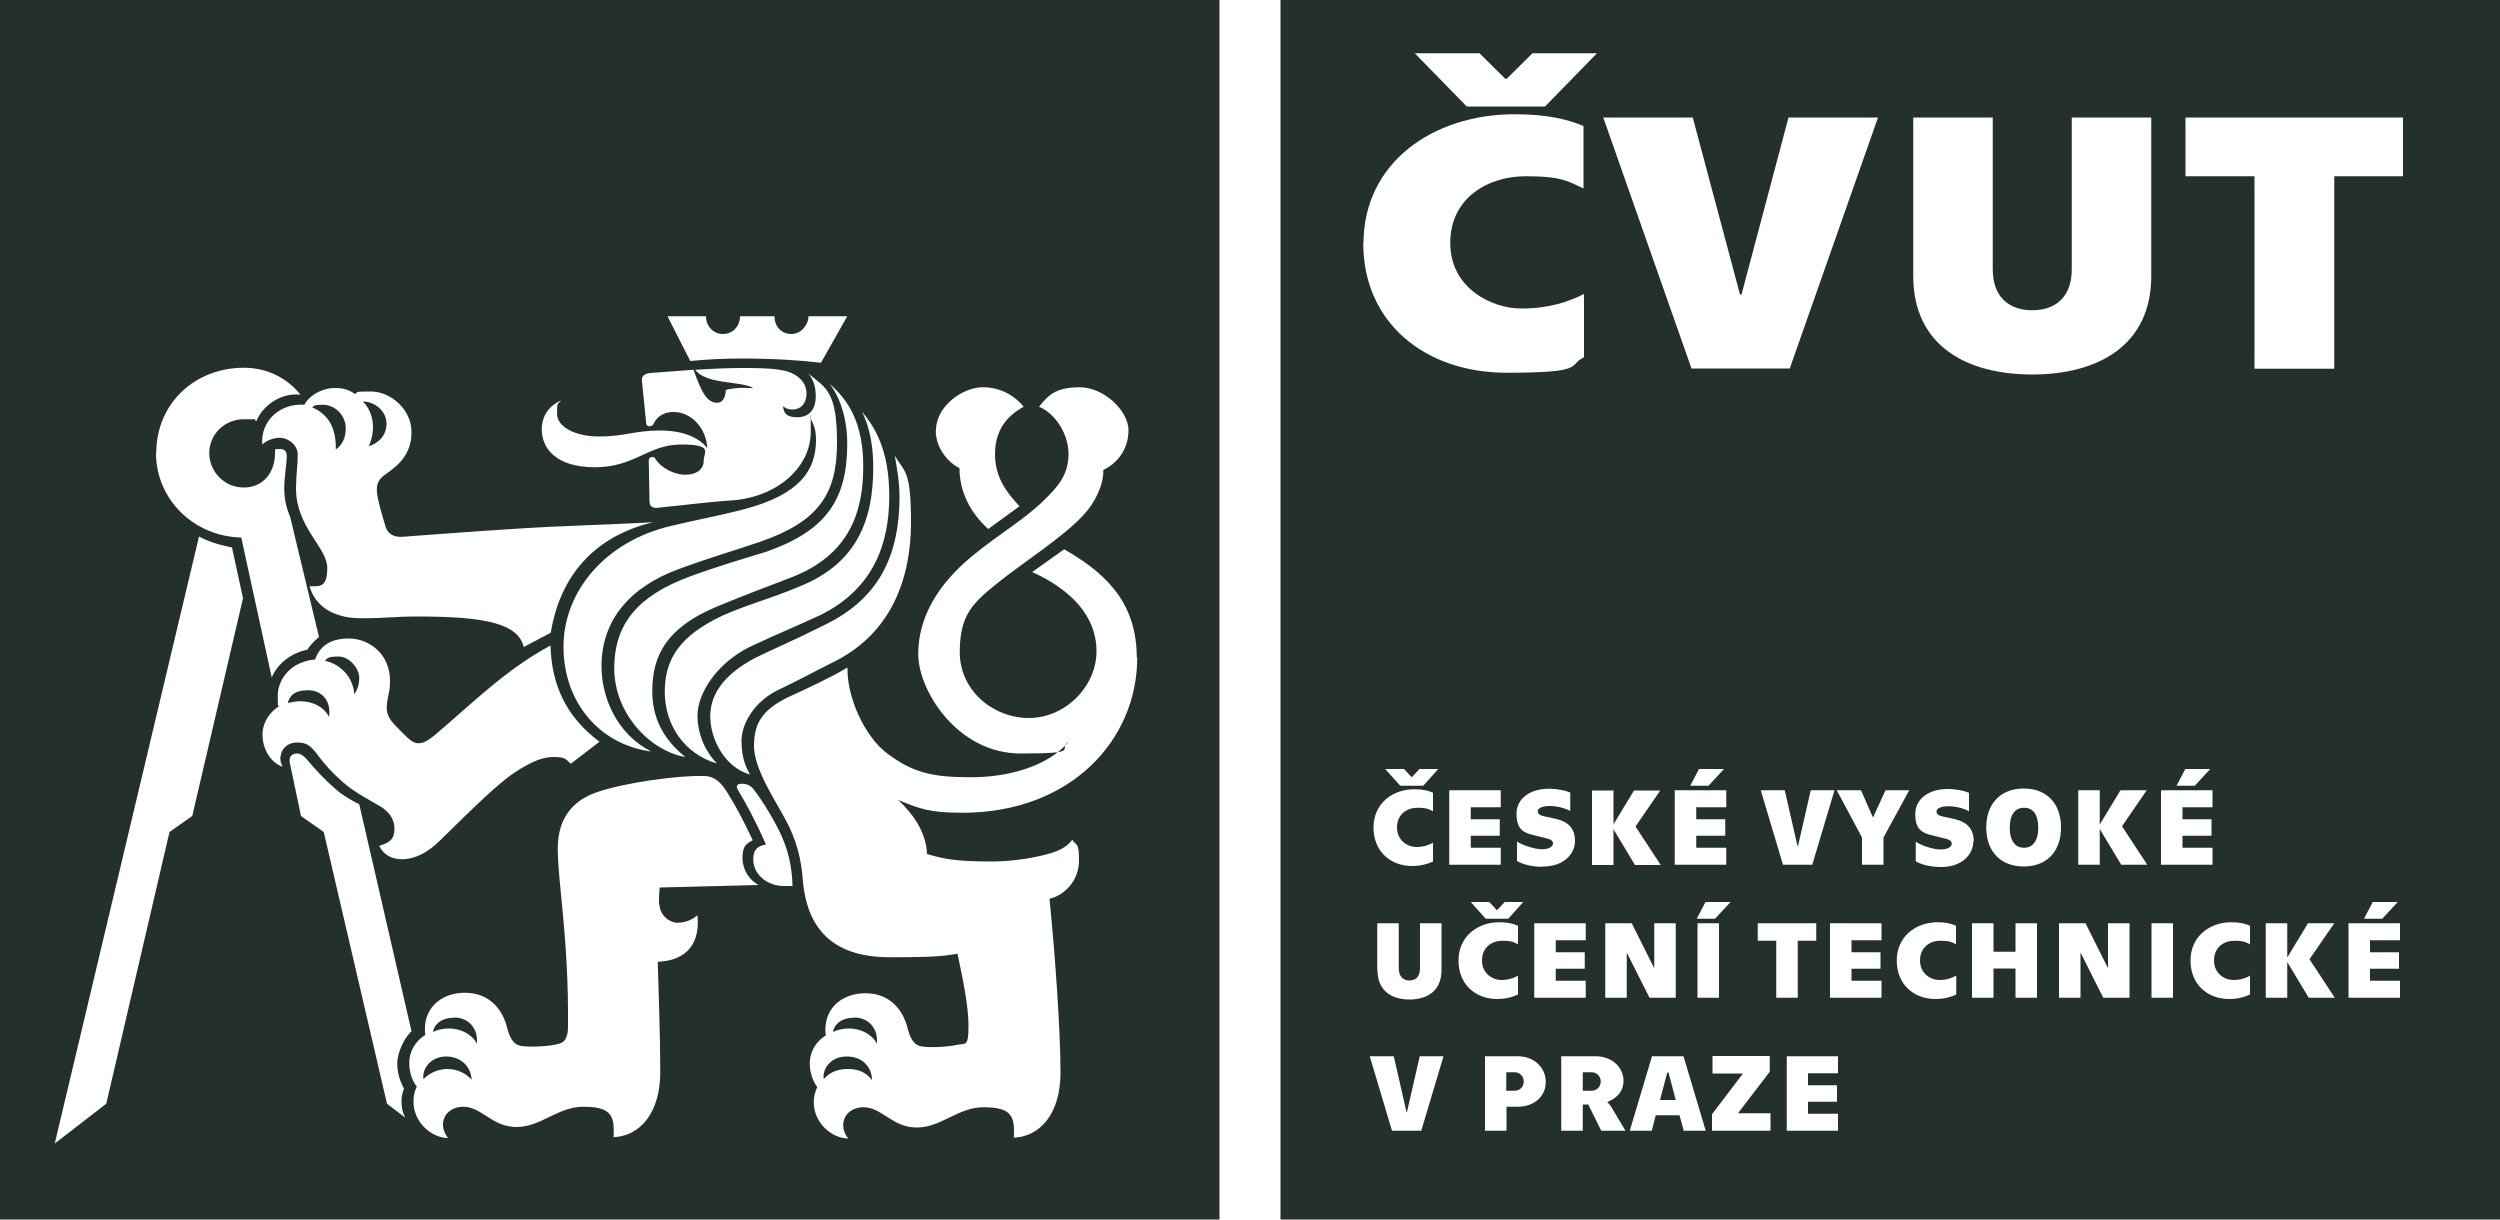 <svg xmlns="http://www.w3.org/2000/svg" id="G" version="1.1" viewBox="40 296.1 1000 487.8">
  <!-- Generator: Adobe Illustrator 29.8.1, SVG Export Plug-In . SVG Version: 2.1.1 Build 2)  -->
  <defs>
    <style>
      .st0 {
        fill: #24302c;
      }
    </style>
  </defs>
  <path class="st0" d="M228.7,728.1c-2-2.4-5.4-4.4-9.8-4.4s-8.1,2.4-9.5,4.1c-.7-4,2.7-9.1,9.1-9.1s10.1,4.7,10.1,9.4ZM171.6,583c1-6.4-2.7-10.8-8.4-10.8s-7.4,2.4-8.1,5.1c1.4-.3,3-.7,5.1-.7,5.1,0,9.5,2.4,11.5,6.4ZM181.7,573.9c1-1.7,2-3.4,2-6.8s-3.7-8.4-8.4-8.4-4.4,1-5.4,1.7c6.4,1.3,11.5,6.8,11.8,13.5ZM221.6,703.2c-5.4,0-8.1,3-8.4,5.7,1.3-.7,3.4-1.4,6.4-1.4,5.4,0,9.8,3,11.1,6.1.7-5.4-2.7-10.5-9.1-10.5ZM174.3,475.9c3-2,4-5.4,4-8.4,0-5.7-4.7-9.5-9.1-9.5s-3.4.7-4.4,1c5.7,2.4,9.8,7.4,9.5,16.9ZM189.2,466.8c0,2-.3,4.7-1.7,7.8,4.1-1.3,7.1-4.4,7.1-9.1s-4.4-8.8-9.5-8.8c2,1.7,4.1,5.7,4.1,10.1ZM381.6,703.2c-5.4,0-8.1,3-8.4,5.7,1.4-.7,3.4-1.4,6.4-1.4,5.4,0,9.8,3,11.1,6.1.7-5.4-2.7-10.5-9.1-10.5ZM378.6,718.7c-6.4,0-9.8,5.1-9.1,9.1,1.4-1.7,4.1-4.1,9.5-4.1s7.8,2,9.8,4.4c0-4.7-3.4-9.4-10.1-9.4ZM527.8,296.1v487.8H40v-487.8h487.8ZM414.3,468.2c0,6.8,4.4,12.5,9.5,15.2,0,9.5,4.4,17.9,11.5,24.3l12.5-9.1c-4.7-5.1-9.8-11.1-9.8-20.9s5.1-15.5,11.5-18.9c-3.4-4.1-8.8-7.8-16.5-7.8s-18.6,7.4-18.6,17.2ZM397.8,477.6c1,6.1,2,11.1,2,17.2,0,23.3-8.1,40.5-29.4,51-13.5,6.8-20.3,9.5-28.4,13.5-11.5,6.1-17.9,13.8-17.9,23.3s6.1,20.6,15.9,23.3c-1.7-3-3.4-6.8-3.4-13.5s5.1-16.2,15.9-20.9c7.1-3.4,12.5-6.4,21.9-11.1,22.3-11.5,30-33.1,30-55.4s-3-19.9-6.8-27.3ZM384.6,460.4c3.7,7.1,4.7,15.5,4.7,22.6,0,20.6-6.1,38.5-30,47.9-12.2,5.1-19.9,6.8-30.4,11.5-16.5,7.8-23,16.9-23,30.4s8.1,25,20.9,28.7c-3.7-3.7-7.8-10.5-7.8-19.2s7.4-20.6,20.6-27.3c11.5-5.4,18.2-8.1,28.4-12.8,21.3-10.5,27.7-28.4,27.7-47.6s-6.1-28-11.1-34.1ZM300.9,572.5c0-14.5,6.1-25.3,25-33.4,12.2-5.1,18.6-7.4,30-11.8,24.3-9.1,29.4-27,29.4-44.6s-6.1-26.7-13.5-33.1c4.4,5.4,7.1,14.5,7.1,24,0,22.3-8.4,34.8-32.4,43.2-9.8,3-20.3,6.1-31.1,10.1-19.6,7.4-29.7,18.2-29.7,36.5s14.5,33.1,28.4,35.5c-5.7-4.7-13.2-12.5-13.2-26.3ZM307,422.6l9.1,17.9c7.1-.7,13.8-1,20.6-1,12.5,0,23.3.7,31.7,1.7l10.5-18.6h-15.5c0,3.4-3,7.1-6.8,7.1s-6.8-2.7-6.8-7.1h-13.8c0,4.1-3,7.1-6.8,7.1s-6.8-3-6.8-7.1h-15.5ZM256.7,467.8c0,7.4,5.4,15.2,21.3,15.2s21.3-9.1,34.4-9.1,9.1,3,9.1,6.4-2.7,5.7-7.4,5.7-9.8-3-11.8-6.1c-.3-.7-.7-1-1.4-1-1,0-1.4.7-1.4,1.4l.3,16.2c0,2,1,3,3.4,2.7,10.1-1,20.6-2.4,30.4-3,18.2-1.7,30.7-13.8,30.7-27.3s0-3.7-.3-5.7c1.7,2.7,2.4,5.4,2.4,8.8,0,12.5-6.8,21.9-28.4,27.7-11.5,3-19.9,4.4-29.7,6.8-26,6.1-42.9,26-42.9,48.3s14.5,39.2,35.1,41.9c-13.5-6.8-19.9-21.3-19.9-34.1,0-18.6,11.5-31.7,30.7-38.8,11.8-4.4,21.3-7.1,33.1-11.1,23-8.1,30.4-18.9,30.4-39.5s-4.4-21.9-11.5-27.7c2.4,2.7,3,6.1,3,9.1,0,5.7-3,8.4-7.4,8.4s-5.4-1.7-5.7-4.4c1.3,1,2.4,1.3,3.7,1.3,3.7,0,5.7-2.7,5.7-6.4,0-5.7-5.4-8.8-10.8-9.5-4.7-.7-9.8-.7-15.5-.7s-11.1.3-18.2.7c4.4,6.1,18.9,4.4,23.3,7.4-3.7-.3-7.4-.3-11.1.7,0,2.4-1,5.1-3.4,5.1-4.4,0-6.4-4.7-9.5-13.2l-17.2,1.3c-2.7.3-3.7,1.3-3.4,3.4l1.7,16.9c0,.7.7,1,1.4,1s1.3-.3,1.7-1.3c.7-1.4,2.7-4.4,7.8-4.4,7.4,0,13.2,6.8,13.5,14.5-2.7-3.7-8.8-7.1-18.9-7.1s-14.2,2.4-24.3,2.4-16.9-4.1-16.9-9.1.3-3.7,1.7-5.4c-4.4,2-7.8,5.7-7.8,11.8ZM161.8,458c-9.8-.7-17.6,6.4-16.9,15.9,1.3-1.3,4.1-2.7,7.1-2.7s7.1,2.7,7.1,6.8-.7,8.4-.7,13.5c0,15.5,12.5,23.6,12.5,31.7s-3,7.4-7.1,7.4c2.4,8.4,10.1,12.8,20.6,12.8s12.8-.7,22.6-.7c28,0,40.2,3,42.5,12.2l10.8-5.7c3.7-22.6,17.2-38.5,40.9-44.2-12.5.7-23.3,1-38.5,1.7-16.2.7-42.9,2.7-61.4,4.1-3.7.3-6.1-1-7.1-4.1-1-3.4-3-9.8-3.4-13.5-.3-3,.3-5.1,3-7.1,5.4-3.7,10.8-8.1,10.8-17.2s-8.4-16.2-16.2-16.2-4.7.3-6.4,1c-2-1.4-4.1-2.4-8.1-2.4-5.7,0-10.8,3.7-12.2,6.8ZM102.4,477.3c0,18.6,15.2,33.4,34.1,33.8l12.2,56c2.4-5.7,7.8-9.8,14.2-11.1,1.3-2,3-3.7,4.7-5.1l-11.5-47.9c-1.4-3.4-2.4-6.8-2.4-11.5s1-10.1,1-12.8-1.4-3-2.7-3-1.7,0-2,.3v1.3c0,7.8-4.7,13.8-12.5,13.8s-13.8-6.4-13.8-13.8,6.1-13.5,13.8-13.5,3,0,5.1.7c2.4-6.1,9.8-11.5,17.6-10.5-5.4-6.8-13.5-10.8-22.6-10.8-19.6,0-35.1,14.2-35.1,34.1ZM137.2,535.4l-4.4-20.3c-5.1-1-9.5-2.4-13.2-4.4l-57.7,242.8,20.6-15.9,25.3-108.7,9.1-6.4,20.3-87.1ZM152.3,598.8c0-3,2.7-5.7,6.4-5.7s5.1,1,7.4,3.7c3,4.1,6.1,7.8,11.1,12.2,4.7,4.1,10.1,6.8,15.2,9.8,3,2,5.4,4.7,5.4,8.8s-2,5.7-6.1,6.8c1.7,3.7,5.1,5.4,9.1,5.4,5.1,0,10.5-2.7,15.5-7.8,9.1-8.8,21.9-21.9,29.7-27,6.8-4.4,11.1-6.1,15.5-6.1s4.7.7,6.8,2.7l11.5-8.8c-13.2-9.8-19.2-22.6-19.6-38.5-18.2,9.8-31.4,23.3-46.6,36.1-2.7,2-4,3-6.4,3s-4.4-2.4-8.4-6.4c-3.4-3.4-4.1-5.4-4.1-7.8,0-4.1,1.3-5.4,1.3-10.8,0-10.8-8.4-16.9-16.5-16.9s-11.8,3.7-13.5,8.4c-9.1.7-14.9,7.4-14.9,14.5s.3,3,.7,4.1c-3.4,2-6.8,6.1-6.8,11.5s3,11.1,8.1,12.8c-.7-1-1-2.4-1-4.1ZM202,743c-1-2-1.4-4.1-1.4-6.1s.3-3.7,1-5.4c-1.7-3-2.7-6.4-2.7-10.1s2.4-9.8,5.7-12.8l-20.9-90.8c-3.4-1.7-6.8-3.7-9.5-6.1-4.7-4.1-7.4-7.1-11.8-12.2-1.3-1.4-2.4-2-3.7-2-2,0-3.4,1.4-2.7,4.1l4.4,20.9,9.1,6.4,25.3,108.7,7.1,5.4ZM303.6,657.9c0-2,0-4.4.3-6.8l39.5-1c-3.7-2-6.4-6.1-6.4-10.8s1.4-5.7,4.1-7.1c-3.7-7.8-6.8-13.8-10.5-19.6-2-3-4.4-6.1-9.1-6.1-10.5-.3-31.7,2.7-42.5,6.4-8.1,2.7-15.9,8.8-15.9,22.6s4.4,35.5,4.1,70.9c0,5.1-1.3,6.8-4.4,7.4-2.7.7-9.8,1.3-14.2.7-2.4-.3-4.4-2-5.7-7.1-1.7-7.1-6.8-14.2-16.9-14.2s-17.2,6.8-15.9,16.9c-4.4,2.7-6.4,7.1-6.4,11.1s1.3,7.4,3,9.5c-1,2.4-1.3,3.7-1.3,6.1,0,8.4,7.4,14.5,13.8,14.5-1.3-1.7-2-3.4-2-5.4,0-4.1,3.4-7.1,8.1-7.1,7.4,0,11.5,8.1,21.3,8.1s16.5-8.1,26.7-8.1,12.2,3,12.2,9.5-.3,2-1,2.7c11.5,0,19.6-9.8,19.6-26s-.7-31.7-1-44.2c8.8-.3,17.2-4.7,15.9-18.6-2.4,2-5.1,3-8.1,3s-7.1-3-7.1-7.4ZM357,650.5c-.3-10.8-3-18.2-7.4-26-2.4-4.4-5.4-9.1-7.8-12.2-1.4-2-3-2.7-5.1-2.7s-2.4,1-1.4,2.7c2.7,4.4,6.4,11.1,11.1,21.6-4.1.7-5.1,2.7-5.1,6.1,0,5.4,5.1,10.5,12.2,10.5h3.4ZM494.7,559c0-24-15.2-35.1-29-43.2l-12.8,9.1c15.5,7.1,25.7,17.6,25.7,31.7s-12.5,26.7-27,26.7-27.7-11.1-27.7-26.3,5.4-19.9,15.5-28c10.1-8.1,25.7-17.9,34.1-27,4.4-4.7,8.1-12.2,7.8-17.9,5.7-2.7,10.1-8.4,10.1-15.9s-9.5-17.2-19.6-17.2-12.8,3.7-16.2,7.8c6.1,2.4,11.8,10.5,11.8,18.9s-4.4,13.2-9.5,18.2c-7.8,7.8-17.9,13.5-29,22.6-13.5,11.1-21.6,24.3-21.6,39.2s15.9,39.8,40.9,39.8,14.5-1.7,19.3-4.7c-8.1,9.5-23.3,14.2-39.2,14.2s-23.3-2-33.4-9.5c-9.1-6.8-16.2-22.6-15.9-34.4-7.4,4.4-16.2,8.4-23.6,11.8-10.5,5.1-13.8,10.5-13.8,19.6s8.4,21.6,12.2,28.7c5.1,9.1,6.8,17.2,7.4,25.7,2,20.6,13.8,30.1,34.8,30.1s21.9-.7,27-1.4c2,9.5,4.4,20.6,4.4,29s-1.3,6.8-4.4,7.4c-2.7.7-9.8,1.3-14.2.7-2.4-.3-4.4-2-5.7-7.1-1.7-7.1-6.8-14.2-16.9-14.2s-17.2,6.8-15.9,16.9c-4.4,2.7-6.4,7.1-6.4,11.1s1.4,7.4,3,9.5c-1,2.4-1.4,3.7-1.4,6.1,0,8.4,7.4,14.5,13.8,14.5-1.4-1.7-2-3.4-2-5.4,0-4.1,3.4-7.1,8.1-7.1,7.4,0,11.5,8.1,21.3,8.1s16.5-8.1,26.7-8.1,12.2,3,12.2,9.5-.3,2-1,2.7c11.5,0,19.6-9.8,19.6-26s-2-45.6-4.4-69.6c6.1-1.4,11.8-7.4,11.8-15.2s-1-5.7-2.7-8.4c-1.7,2.4-4.7,4.4-9.8,5.7-7.1,2-15.9,3-22.3,3-14.5,0-19.2-1-26-3-.3-9.1-6.1-16.5-11.5-21.6,8.4,3.4,12.2,5.1,25.7,5.1,43.2,0,69.9-29,69.9-62.1ZM706.9,725.1l-2.9,11h6.3l-2.9-11h-.4ZM645.9,725h-3.4v7.4h3.4c1.9,0,3.6-1.5,3.6-3.7s-1.7-3.7-3.6-3.7ZM849.6,619.2c-3.8,0-5.7,3.1-5.7,8s1.9,8,5.7,8,5.7-3.1,5.7-8-1.8-8-5.7-8ZM1040,296.1v487.8h-487.8v-487.8h487.8ZM910.6,610.4h7.3l6.2-6.7h-10l-3.5,6.7ZM904.4,642h20.6v-6.8h-12v-4.8h11.6v-6.6h-11.6v-4.8h12v-6.8h-20.6v29.8ZM681.3,343.1l35.3,100.4h39.3l35.3-100.4h-35.8l-18.8,70.8h-.6l-18.9-70.8h-35.7ZM764.3,612.2l-5.1,22.3h-.2l-5.1-22.3h-9.6l8.9,29.8h11.7l8.9-29.8h-9.6ZM732.2,656.9h-10l-3.5,6.7h7.3l6.2-6.7ZM719,665.4v29.8h8.6v-29.8h-8.6ZM709.9,612.2v29.8h20.6v-6.8h-12v-4.8h11.6v-6.6h-11.6v-4.8h12v-6.8h-20.6ZM723.4,610.4l6.2-6.7h-10l-3.5,6.7h7.3ZM685.4,626v-13.7h-8.6v29.8h8.6v-14.3l8.6,14.3h10.3l-10.1-15.4,9.9-14.4h-10.5l-8.3,13.7ZM605.9,317.4l20.8,21.3h31.3l20.8-21.3h-25.8l-10.3,10.2h-.6l-10.3-10.2h-25.8ZM662.3,677v-4.8h12v-6.8h-20.6v29.8h20.6v-6.8h-12v-4.8h11.6v-6.6h-11.6ZM657.3,642.7c8.2,0,12.7-5.1,12.7-10.1s-2.5-7.7-7.4-8.9c-2-.5-3.1-.7-4.6-1-2-.4-2.9-1-2.9-2.1s1.5-2.1,4.8-2.1,6.7,1.1,8.2,2v-7.4c-1.9-.8-5.1-1.5-8.6-1.5-7.4,0-12.9,3.9-12.9,10s2.6,7.5,6.6,8.5c2.2.6,3.4.8,5.3,1.3,1.6.4,2.7.9,2.7,2.1s-1.6,2.3-4.5,2.3-7.9-1.7-9.9-3.1v7.8c2.4,1.4,5.8,2.3,10.3,2.3ZM641.9,656.9l-3,3.2h-.2l-3-3.2h-7.4l6,6.7h9l6-6.7h-7.4ZM585.3,393.3c0,32.1,24.9,51.9,57.4,51.9s24.2-3.1,30.9-6.2v-25.3c-6.3,3.1-13.7,5.8-25.2,5.8s-28.3-8-28.3-26.2,15.3-26.7,30.1-26.7,17.1,2.1,23.2,4.9v-25c-6.5-2.7-14.6-4.7-27.6-4.7-32.7,0-60.4,19.5-60.4,51.6ZM589.4,627.1c0,9.5,6.7,15.4,15.5,15.4,3.5,0,6.5-.9,8.3-1.8v-7.5c-1.7.9-3.7,1.7-6.8,1.7s-7.6-2.4-7.6-7.8,4.1-7.9,8.1-7.9,4.6.6,6.3,1.4v-7.4c-1.7-.8-3.9-1.4-7.5-1.4-8.8,0-16.3,5.8-16.3,15.3ZM600.3,610.4h9l6-6.7h-7.5l-3,3.2h-.2l-3-3.2h-7.5l6,6.7ZM591,684.2c0,8.3,5.8,11.7,12.8,11.7s12.8-3.4,12.8-11.7v-18.8h-8.6v18c0,3.4-1.8,4.9-4.2,4.9s-4.3-1.5-4.3-4.9v-18h-8.6v18.8ZM617.5,718.6h-9.6l-5.1,22.3h-.2l-5.1-22.3h-9.6l8.9,29.8h11.7l8.9-29.8ZM619.7,642h20.6v-6.8h-12v-4.8h11.6v-6.6h-11.6v-4.8h12v-6.8h-20.6v29.8ZM638.9,695.7c3.5,0,6.5-.9,8.3-1.8v-7.5c-1.7.9-3.7,1.7-6.8,1.7s-7.6-2.4-7.6-7.8,4.1-7.9,8.1-7.9,4.6.6,6.3,1.4v-7.4c-1.8-.8-3.9-1.4-7.5-1.4-8.8,0-16.3,5.8-16.3,15.3s6.7,15.4,15.5,15.4ZM658.3,728.9c0-5.5-4.3-10.3-11.3-10.3h-13v29.8h8.6v-9.6h4.4c7,0,11.3-4.4,11.3-9.9ZM690.2,748.4l-5.5-9.2c-.6-1-1.3-1.8-1.7-2.1v-.2c2.7-1.2,6.4-3.4,6.4-8.5s-4.3-9.8-11.2-9.8h-13.7v29.8h8.6v-10.5h2.2l5.2,10.5h9.7ZM690.8,677.3l9,17.9h10.5v-29.8h-8.6v17.8h-.1l-8.9-17.8h-10.6v29.8h8.6v-17.9h.1ZM722.3,748.4l-8.9-29.8h-12.6l-8.9,29.8h8.8l1.6-6.2h9.5l1.7,6.2h8.8ZM748.1,741.4h-12.9l12.7-16.6v-6.3h-22.9v7h12.2l-12.4,16.3h0v6.6h23.4v-7ZM750.5,672.4v22.8h8.6v-22.8h7.4v-7h-23.4v7h7.5ZM775.2,718.6h-20.5v29.8h20.5v-6.8h-12v-4.8h11.6v-6.6h-11.6v-4.8h12v-6.8ZM792.6,665.4h-20.6v29.8h20.6v-6.8h-12v-4.8h11.6v-6.6h-11.6v-4.8h12v-6.8ZM793.4,631.1l10.3-18.9h-9.5l-4.9,10.7h-.2l-4.7-10.7h-9.7l10.1,18.9v10.9h8.6v-10.9ZM822.4,686.4c-1.7.9-3.7,1.7-6.8,1.7s-7.6-2.4-7.6-7.8,4.1-7.9,8.1-7.9,4.6.6,6.3,1.4v-7.4c-1.8-.8-3.9-1.4-7.4-1.4-8.8,0-16.3,5.8-16.3,15.3s6.7,15.4,15.5,15.4c3.6,0,6.5-.9,8.3-1.8v-7.5ZM829.5,632.7c0-4.9-2.5-7.7-7.4-8.9-2-.5-3.1-.7-4.6-1-2-.4-2.9-1-2.9-2.1s1.5-2.1,4.8-2.1,6.7,1.1,8.2,2v-7.4c-1.9-.8-5.1-1.5-8.6-1.5-7.4,0-12.9,3.9-12.9,10s2.6,7.5,6.6,8.5c2.2.6,3.4.8,5.3,1.3,1.6.4,2.7.9,2.7,2.1s-1.6,2.3-4.5,2.3-7.9-1.7-9.9-3.1v7.8c2.4,1.4,5.8,2.3,10.3,2.3,8.2,0,12.7-5.1,12.7-10.1ZM854.8,665.4h-8.6v11.4h-8.8v-11.4h-8.6v29.8h8.6v-11.7h8.8v11.7h8.6v-29.8ZM864.4,627.1c0-9.9-6-15.6-14.9-15.6s-15,5.7-15,15.6,6.1,15.6,15,15.6,14.9-5.7,14.9-15.6ZM891.8,665.4h-8.6v17.8h-.1l-8.9-17.8h-10.6v29.8h8.6v-17.9h.1l9,17.9h10.5v-29.8ZM898.9,642l-10.1-15.4,9.9-14.4h-10.5l-8.3,13.7v-13.7h-8.6v29.8h8.6v-14.3l8.6,14.3h10.3ZM900.5,343.1h-31.8v60.7c0,11.4-6.8,16.4-15.8,16.4s-15.8-5-15.8-16.4v-60.7h-31.8v63.4c0,28.1,21.6,39.4,47.6,39.4s47.6-11.4,47.6-39.4v-63.4ZM909.2,665.4h-8.6v29.8h8.6v-29.8ZM940,686.4c-1.7.9-3.7,1.7-6.8,1.7s-7.6-2.4-7.6-7.8,4.1-7.9,8.1-7.9,4.6.6,6.3,1.4v-7.4c-1.8-.8-3.9-1.4-7.5-1.4-8.8,0-16.3,5.8-16.3,15.3s6.7,15.4,15.5,15.4c3.6,0,6.5-.9,8.3-1.8v-7.5ZM973.9,695.2l-10.1-15.4,9.9-14.4h-10.5l-8.3,13.7v-13.7h-8.6v29.8h8.6v-14.3l8.6,14.3h10.3ZM1000,665.4h-20.6v29.8h20.6v-6.8h-12v-4.8h11.6v-6.6h-11.6v-4.8h12v-6.8ZM992.9,663.6l6.2-6.7h-10l-3.5,6.7h7.3ZM1001.1,343.1h-86.9v23.5h27.6v77h31.9v-77h27.5v-23.5ZM676.6,725h-3.5v7.4h3.5c2.3,0,3.7-1.8,3.7-3.7s-1.4-3.7-3.7-3.7Z"/>
</svg>